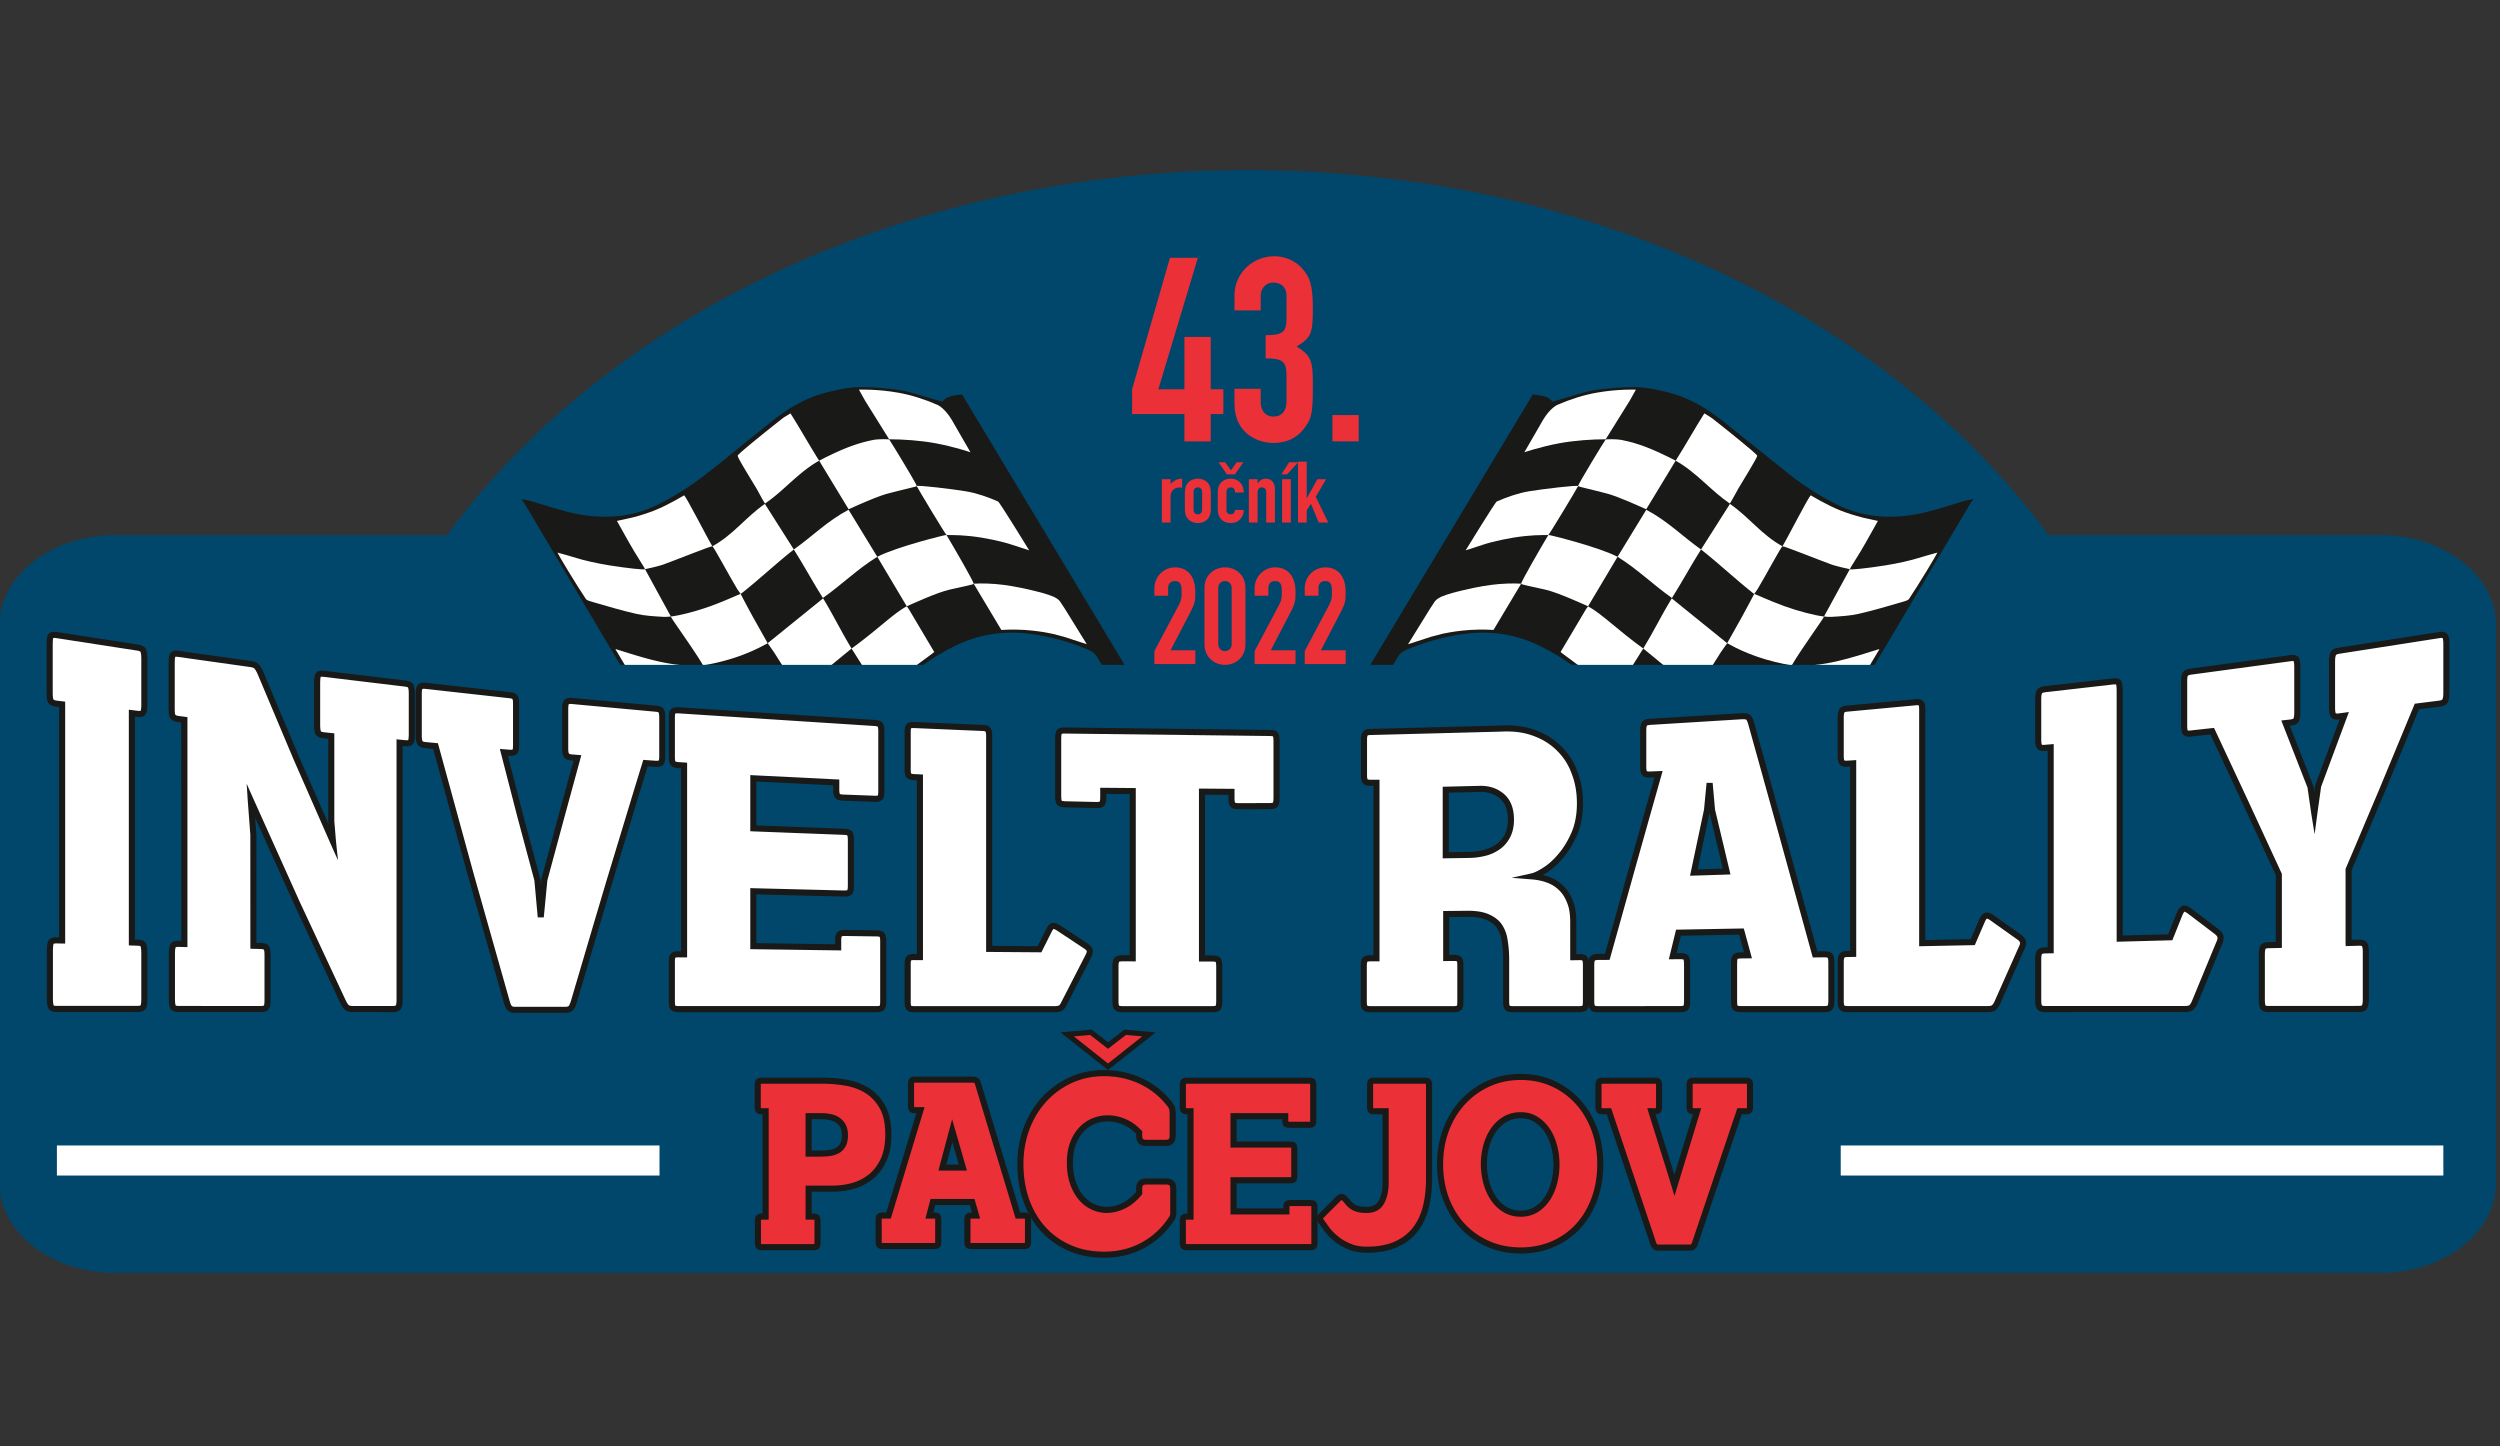 <svg xmlns="http://www.w3.org/2000/svg" xmlns:xlink="http://www.w3.org/1999/xlink" width="280" height="162" viewBox="0 0 210 121.5" xmlns:v="https://vecta.io/nano"><rect x="0" y="0" width="210" height="121.5" fill="#333333" stroke="none"/><style><![CDATA[.B{fill:#191917}.C{fill:#fff}.D{fill:#eb3038}.E{overflow:visible}.F{stroke:none}.G{fill-rule:evenodd}]]></style><defs><symbol id="A" class="E"><path d="M12.719 0h6.125v-6.359h2.938v-5.766h-2.937v-12.172h-6.125v12.172H6.656l9.188-30.594H9.359L.547-12.125v5.766h12.172zm0 0" class="F"/></symbol><symbol id="B" class="E"><path d="M9.297-19.312c3.969 0 4.859.719 4.859 4.016v6.109c0 2.109-1.141 3.422-3 3.422s-3-1.375-3-3.297v-3.172H2.047v3.469c0 6.719 5.156 9.125 9.047 9.125 3.719 0 6.063-1.672 7.563-3.906 1.266-1.859 1.625-3.109 1.625-8.75 0-6.062 0-7.437-3.781-9.781 3.484-2.109 3.781-3.062 3.781-8.937 0-5.469-.719-7.141-2.344-9.062-1.078-1.328-3.359-3-6.656-3-5.047 0-9.234 4.016-9.234 9.063v3.531h6.109v-3.469c0-1.266.844-3 3-3 1.859 0 3 1.25 3 3v5.516c0 3.172-1.203 3.719-4.859 3.719zm0 0" class="F"/></symbol><symbol id="C" class="E"><path d="M2.516 0h6.125v-6.125H2.516zm0 0" class="F"/></symbol><symbol id="D" class="E"><path d="M1.063 0h9.531v-3.203H4.828l4.703-9.047c1-1.922 1.063-2.484 1.063-4.641 0-2.984-1.406-5.609-4.734-5.609-2.656 0-4.797 2.188-4.797 4.859v1.75h3.203v-1.812c0-1.047.625-1.609 1.563-1.609 1.563 0 1.563 1.359 1.563 2.484 0 1.219 0 1.844-.562 2.938L1.063-3.016zm0 0" class="F"/></symbol><symbol id="E" class="E"><path d="M1.063-4.609c0 2.984 2.234 4.797 4.766 4.797 2.547 0 4.766-1.812 4.766-4.797v-13.094c0-2.984-2.219-4.797-4.766-4.797-2.531 0-4.766 1.813-4.766 4.797zm3.203-13.094c0-.922.656-1.609 1.563-1.609s1.563.688 1.563 1.609v13.094c0 .906-.656 1.594-1.562 1.594s-1.562-.687-1.562-1.594zm0 0" class="F"/></symbol></defs><g transform="matrix(.361 0 0 .361 -32.738 -41.722)"><path d="M117.469 411.773c-7.223 0-14.016-2.223-19.133-6.266-5.012-3.957-7.773-9.168-7.773-14.668V261.027c0-5.504 2.762-10.711 7.773-14.672 5.117-4.039 11.91-6.266 19.133-6.266h77.227l.449-.609c18.859-25.523 45.957-46.832 78.367-61.625 32.535-14.852 69.711-22.703 107.504-22.703s74.973 7.852 107.508 22.703c32.406 14.793 59.508 36.102 78.367 61.625l.449.609h77.23c7.223 0 14.016 2.227 19.133 6.266 5.012 3.961 7.773 9.168 7.773 14.672V390.84c0 5.5-2.762 10.707-7.773 14.668-5.117 4.043-11.91 6.266-19.133 6.266zm0 0" fill="#00476b"/><g class="G"><path d="M276.391 276.238l-1.086.492c-3.977 2.012-8.066 3.883-13.152 4.434-.871.094-.859.445-.625.852 1.668 2.902 3.266 5.824 5.066 8.691.926 1.469 1.887 1.645 4.23 1.125 4.512-.996 8.285-2.828 12.129-4.695l-6.562-10.898zm23.328-69.941c2.898.414 5.52 1.445 8.273 2.184l2.027.547c.828-1.355 2.629-1.383 4.508-1.695l68.379 113.758c-1.406.301-2.617.676-3.879.773-.453.035-1.25-.535-1.508-.937-1.703-2.687-3.312-5.402-4.937-8.113l-26.758-44.613c-.328-.539-1.059-1.078-1.809-1.395-4.219-1.797-8.727-3.125-13.695-3.754-6.523-.832-12.266.285-17.492 2.84-5.562 2.723-9.898 6.242-14.25 9.75l-13.793 10.98c-1.848 1.391-4.184 2.535-6.492 3.602-3.59 1.664-7.562 2.629-12.07 2.469-4.328-.156-8.738.047-12.758-1.309-2.43-.82-4.785-1.75-7.125-2.684-.441-.172-.758-.57-.965-.914l-32.547-54.902c-.156-.27-.82-1.187-.82-1.187.641.137 1.551.273 2.164.453 2.895.848 5.715 1.824 8.676 2.555 7.281 1.801 14.398 1.512 20.711-1.617 3.691-1.828 7.141-3.957 10.184-6.254 5.738-4.332 11.035-8.926 16.652-13.332 3.711-2.91 7.852-5.551 13.461-6.812.91-.203 3.621-.949 6.563-1.023 4.023-.105 8.465.512 9.301.633" class="B"/><g class="C"><path d="M301.68 256.648c.875-.379 7.004-3.211 9.953-3.875 2.988-.676 5.57-1.18 5.621-1.348.102-.348-4.492-8.281-6.336-11.383-.047-.078-11.465 2.707-16.098 5.086l-6.687-10.941c-4.996 2.645-8.328 6.117-12.734 9.242l-6.734-10.605c-4.496 3.109-7.273 7.141-12.219 9.863-1.199-1.961-6.074-11.57-6.59-11.859 0 0-3.684 2.258-6.891 3.527-1.43.566-3.398 1.203-5.215 1.66-1.266.324-2.383.488-3.508.766.207.348 2.648 4.805 3.969 7.008 1.391 2.32 2.59 4.113 2.563 4.223-.051.199-3.84-.18-8.25-.879-2.945-.465-6.051-1.191-7.707-1.715-1.25-.395-2.898-.836-4.402-1.27.113.457 4.457 7.621 6.586 10.785.262.383 1.102.57 1.672.738 3.34.965 6.668 1.965 10.105 2.746 1.949.441 4.094.563 6.172.684.902.051 1.84-.078 1.84-.078l-6.016-11.012c.266-.016 3.402-.773 4.113-1.027 3.121-1.125 11.234-4.402 11.559-4.297s4.059 7.125 5.82 10.008c.172.281.383.547.77 1.094 4.219-3.305 8.172-7.074 12.363-10.359 2.324 3.668 4.516 7.738 6.762 11.285 4.516-3.187 7.961-6.676 12.66-9.586l6.859 11.52"/><path d="M295.379 276.84l-6.543-10.363-4.551 3.734-6.652 5.047c-.812.609-1.437.645-1.977-.238l-4.883-7.703-1.457-2.078c-4.469 2.512-9.395 4.219-15.031 5.156l6.387 11.098c-3.227.215-6.25.055-9.07-.629-3.566-.855-6.992-1.973-10.453-3.008-.398-.121-.801-.395-.961-.66l-5.984-10.035c-.066-.109-.215-.254-.289-.559 6.363 1.953 13.047 4.34 20.371 3.793-2.133-3.707-7.742-11.344-7.496-11.371 2.184-.25 5.988-1.242 9.254-2.422 3.723-1.344 6.801-2.871 6.992-2.812a225.48 225.48 0 0 0 2.84 5.324l3.441 6.125 12.895-10.434c2.211 3.609 4.367 7.984 6.625 11.672 6.043-4.363 9.66-8.117 12.848-9.824.336.422.523.75.711 1.063l5.676 9.559c-.019.098-2.398 1.789-5.078 3.797l-5.922 4.555c-.445.34-.922.664-1.691 1.215m-20.76-65.076c2.293 3.613 4.414 7.441 6.672 11.004.449-.207 1.195-.629 1.605-.824 3.516-1.715 6.824-3.191 11.039-4.012 1.148-.223 3.512-.172 3.641-.102s6.582 10.652 6.43 10.863c-.082.113-3.281.809-6.715 1.719-2.848.75-8.371 3.332-9.145 3.656l-6.855-11.301c-4.91 2.758-8.09 6.91-12.598 9.973-.719-1.105-1.465-2.625-2.047-3.605-1.25-2.105-4.395-7.117-4.312-7.535.086-.453 7.355-6.25 10.41-8.652.461-.363 1.043-.664 1.875-1.184"/><path d="M330.164 243.633l-3.969-1.293c-2.332-.789-6.367-1.664-9.84-2.031-3.297-.352-5.258-.164-5.437-.266-.266-.152-6.863-11.129-6.91-11.348-.07-.336 8.375.691 11.41 1.195 2.547.426 5.137 1.336 7.504 2.371.379.168 7.242 11.371 7.242 11.371"/></g></g><path d="M317.254 251.402s2.094-.184 5.125.07c2.363.195 5.277.695 8.23 1.406 1.809.434 3.645.867 5.336 1.59.285.121.57.375.848.504l.496.473 1.207 1.836 5.074 8.199-5.363-1.746-2.676-.695c-.891-.195-2.27-.457-4.34-.703-2.703-.324-5.562-.309-7.504-.18zm-26.703-45.164s4.141-.176 9.148.711c2.969.523 6.246 1.563 9.152 2.848 0 0 1.609.684 3.258 3.402l4.395 7.617s-3.637-1.266-8.141-2.102c-3.547-.656-7.664-.926-10.785-.926l-5.605-8.992zm0 0" class="C"/><g class="G"><path d="M478.938 287.137c3.844 1.867 7.617 3.699 12.129 4.695 2.344.52 3.301.344 4.227-1.125 1.805-2.867 3.402-5.789 5.07-8.691.23-.406.246-.758-.625-.852-5.086-.551-9.176-2.422-13.156-4.434-.305-.156-.633-.289-1.082-.492l-6.562 10.898zm-16.77-80.844c.836-.117 5.281-.734 9.301-.629 2.941.078 5.656.82 6.566 1.023 5.609 1.262 9.746 3.902 13.461 6.813l16.652 13.332c3.043 2.293 6.492 4.426 10.18 6.254 6.313 3.125 13.43 3.418 20.715 1.617 2.957-.73 5.781-1.707 8.676-2.555.613-.18 1.523-.316 2.164-.453 0 0-.664.922-.82 1.184l-32.551 54.906c-.203.34-.52.742-.965.914-2.34.934-4.691 1.863-7.121 2.684-4.02 1.355-8.43 1.152-12.758 1.309-4.508.16-8.48-.805-12.07-2.469-2.309-1.066-4.645-2.211-6.492-3.602-4.742-3.578-9.234-7.297-13.797-10.98-4.348-3.508-8.687-7.027-14.25-9.75-5.223-2.555-10.965-3.672-17.488-2.84-4.973.629-9.48 1.957-13.695 3.754-.754.316-1.48.855-1.809 1.398l-26.762 44.609-4.934 8.109c-.258.406-1.055.977-1.508.941-1.262-.098-2.477-.473-3.879-.777l68.379-113.754c1.879.313 3.68.34 4.508 1.699l2.027-.551c2.754-.738 5.371-1.77 8.27-2.187" class="B"/><g class="C"><path d="M460.207 256.648c-.871-.379-7.004-3.211-9.949-3.875-2.988-.676-5.574-1.18-5.621-1.348-.105-.348 4.488-8.281 6.336-11.383.047-.078 11.465 2.707 16.098 5.086l6.688-10.941c4.992 2.645 8.328 6.117 12.734 9.242l6.73-10.605c4.5 3.109 7.277 7.141 12.219 9.863 1.203-1.961 6.078-11.57 6.594-11.859 0 0 3.68 2.258 6.891 3.527 1.43.566 3.398 1.203 5.211 1.66 1.27.324 2.383.488 3.512.766-.211.348-2.648 4.805-3.969 7.008-1.395 2.32-2.59 4.113-2.562 4.223.051.199 3.84-.18 8.25-.879 2.941-.465 6.051-1.191 7.707-1.715 1.25-.395 2.898-.836 4.402-1.27-.113.457-4.461 7.621-6.59 10.785-.258.383-1.098.57-1.672.738-3.336.965-6.664 1.965-10.102 2.746-1.949.441-4.094.563-6.172.684-.902.051-1.84-.078-1.84-.078l6.016-11.012c-.266-.016-3.402-.773-4.113-1.027-3.121-1.125-11.234-4.402-11.562-4.297s-4.059 7.125-5.816 10.008c-.172.281-.387.547-.77 1.094-4.219-3.305-8.172-7.074-12.363-10.359-2.328 3.668-4.516 7.738-6.766 11.285-4.516-3.187-7.961-6.676-12.656-9.586l-6.863 11.52"/><path d="M466.508 276.84l6.547-10.363 4.551 3.734 6.648 5.047c.816.609 1.441.645 1.98-.238l4.883-7.703 1.457-2.078c4.469 2.512 9.395 4.219 15.031 5.156l-6.387 11.098c3.223.215 6.25.055 9.07-.629 3.566-.855 6.988-1.973 10.453-3.008.395-.121.801-.395.961-.66l5.984-10.035c.063-.109.211-.254.289-.559-6.363 1.953-13.051 4.34-20.371 3.793 2.133-3.707 7.742-11.344 7.496-11.371-2.184-.25-5.988-1.242-9.258-2.422-3.719-1.344-6.801-2.871-6.988-2.812 0 0-1.348 2.617-2.844 5.324l-3.437 6.125-12.895-10.434c-2.211 3.609-4.367 7.984-6.625 11.672-6.047-4.363-9.664-8.117-12.848-9.824-.336.422-.527.75-.711 1.063l-5.676 9.559c.019.098 2.395 1.789 5.078 3.797l5.918 4.555c.449.34.922.664 1.691 1.215m20.761-65.076c-2.289 3.613-4.414 7.441-6.672 11.004-.449-.207-1.195-.629-1.602-.824-3.52-1.715-6.824-3.191-11.043-4.012-1.145-.223-3.508-.172-3.641-.102s-6.578 10.652-6.426 10.863c.082.113 3.281.809 6.711 1.719 2.852.75 8.371 3.332 9.148 3.656l6.852-11.301c4.91 2.758 8.094 6.91 12.602 9.973.715-1.105 1.465-2.625 2.047-3.605 1.246-2.105 4.391-7.117 4.313-7.535-.09-.453-7.355-6.25-10.414-8.652-.461-.363-1.039-.664-1.875-1.184"/><path d="M431.727 243.633l3.969-1.293c2.332-.789 6.367-1.664 9.836-2.031 3.301-.352 5.262-.164 5.441-.266.262-.152 6.863-11.129 6.91-11.348.07-.336-8.379.691-11.414 1.195-2.547.426-5.133 1.336-7.5 2.371-.379.168-7.242 11.371-7.242 11.371"/></g></g><path d="M444.637 251.402s-2.098-.184-5.125.07c-2.367.195-5.277.695-8.23 1.406-1.809.434-3.645.867-5.34 1.59-.281.121-.57.375-.844.504l-.5.473-1.203 1.836-5.074 8.199 5.363-1.746 2.672-.695c.895-.195 2.27-.457 4.34-.703 2.703-.324 5.563-.309 7.508-.18zm26.699-45.164s-4.137-.176-9.148.711c-2.969.523-6.242 1.563-9.148 2.848 0 0-1.613.684-3.258 3.402l-4.398 7.617s3.637-1.266 8.141-2.102c3.551-.656 7.668-.926 10.785-.926l5.605-8.992zm-367.41 182.871h140.223v-7H103.926zm415.074 0h140.223v-7H519zm0 0" class="C"/><path d="M286.832 381.961c-.309.563-.719.996-1.242 1.293a5.09 5.09 0 0 1-1.789.598c-.672.098-1.375.148-2.113.148h-2.844v-8.707h2.801c.766 0 1.492.066 2.18.199s1.285.375 1.789.723.91.805 1.219 1.367.457 1.293.457 2.188-.152 1.629-.457 2.191zm9.156-8.867c-.934-1.637-2.137-2.902-3.602-3.805-1.473-.898-3.109-1.5-4.914-1.801s-3.578-.449-5.324-.449h-14.184c-.398 0-.656.066-.781.199s-.184.418-.184.852v5.004c0 .434.063.715.184.848s.383.203.781.203h.871v24.516h-.824c-.398 0-.66.07-.781.199s-.184.418-.184.852v5.004c0 .434.063.715.184.848s.383.203.781.203h11.934c.398 0 .656-.066.781-.203s.184-.414.184-.848v-5.004c0-.434-.062-.719-.184-.852s-.383-.199-.781-.199h-1.102v-6.504h5.555c1.652 0 3.25-.219 4.797-.652s2.93-1.152 4.152-2.148 2.203-2.305 2.938-3.906 1.102-3.57 1.102-5.902c0-2.668-.465-4.82-1.398-6.453" class="D"/><path d="M279.551 383.293h2.141a13.76 13.76 0 0 0 2.008-.145c.582-.086 1.098-.258 1.539-.508a2.47 2.47 0 0 0 .969-1.02c.25-.457.375-1.078.375-1.852s-.125-1.391-.375-1.852-.586-.84-.992-1.121c-.422-.289-.934-.492-1.523-.609-.645-.121-1.332-.184-2.047-.184h-2.094zm2.141 1.414h-3.559v-10.121h3.512c.805 0 1.586.07 2.313.211.785.152 1.477.434 2.059.836a4.54 4.54 0 0 1 1.438 1.609c.363.672.547 1.523.547 2.527 0 1.012-.184 1.863-.547 2.527-.367.684-.879 1.211-1.512 1.57-.594.344-1.277.57-2.035.684-.703.105-1.449.156-2.215.156zm-13.918 20.336c.055.008.133.016.238.016h11.934c.109 0 .188-.008.238-.016a2.66 2.66 0 0 0 .016-.328v-5.004c0-.156-.008-.262-.019-.328a1.54 1.54 0 0 0-.234-.016h-1.812v-7.922h6.266a17.04 17.04 0 0 0 4.605-.621 10.77 10.77 0 0 0 3.898-2.02c1.133-.926 2.055-2.156 2.738-3.648.688-1.5 1.039-3.387 1.039-5.609 0-2.531-.441-4.586-1.305-6.102-.871-1.52-2-2.719-3.359-3.555-1.387-.844-2.957-1.418-4.656-1.703a31.96 31.96 0 0 0-5.211-.441h-14.184a1.72 1.72 0 0 0-.242.016l-.012.328v5.004c0 .156.008.258.019.328.051.008.129.012.234.012h1.582v25.934h-1.535a1.72 1.72 0 0 0-.242.016l-.016.328v5.004c0 .156.012.262.019.328zm12.172 1.43h-11.934c-.391 0-.953-.043-1.305-.43-.254-.281-.371-.691-.371-1.328v-5.004c0-.629.117-1.051.371-1.328.359-.387.914-.434 1.305-.434h.117v-23.098h-.164c-.391 0-.949-.047-1.305-.43-.254-.277-.367-.687-.367-1.328v-5.004c0-.645.113-1.055.371-1.332.355-.383.914-.426 1.301-.426h14.184c1.77 0 3.602.152 5.441.457 1.883.313 3.621.953 5.164 1.895 1.57.965 2.863 2.328 3.852 4.059s1.492 4.023 1.492 6.805c0 2.43-.395 4.516-1.168 6.199-.773 1.691-1.828 3.09-3.133 4.156a12.1 12.1 0 0 1-4.41 2.285c-1.602.449-3.277.676-4.988.676h-4.848v5.086h.395c.605 0 1.035.141 1.301.43.258.277.371.688.371 1.332v5.004c0 .641-.113 1.055-.371 1.332-.352.383-.91.426-1.301.426" class="B"/><path d="M309.965 387.254l2.297-8.602 2.477 8.602zm19.738 11.359c-.121-.133-.383-.203-.781-.203h-1.375l-9.273-30.621c-.121-.398-.27-.668-.437-.801s-.449-.199-.848-.199h-13.359c-.395 0-.656.066-.777.199s-.184.418-.184.852v5.004c0 .434.059.719.184.852s.383.199.777.199h1.242l-7.437 24.516h-1.332c-.398 0-.656.07-.777.203s-.184.418-.184.848v5.004c0 .434.059.719.184.852s.379.199.777.199h11.938c.395 0 .656-.066.777-.199s.184-.418.184-.852v-5.004c0-.43-.059-.715-.184-.848s-.383-.203-.777-.203h-1.102l.824-3.152h9.137l.918 3.152h-1.059c-.398 0-.656.07-.777.203s-.187.418-.187.848v5.004c0 .434.063.719.188.852s.379.199.777.199h12.164c.398 0 .66-.066.781-.199s.184-.418.184-.852v-5.004c0-.43-.062-.715-.184-.848" class="D"/><path d="M310.887 386.543h2.91l-1.512-5.242zm4.793 1.418h-6.637l3.191-11.957zm.844 16.836l.234.012h12.164c.113 0 .188-.008.242-.016l.016-.328v-5.004c0-.156-.012-.262-.019-.328a1.73 1.73 0 0 0-.238-.012h-1.902l-9.426-31.125c-.102-.332-.187-.441-.199-.453h-.004c-.008 0-.117-.043-.402-.043h-13.359l-.238.012-.016.328v5.004c0 .156.008.262.019.328a1.7 1.7 0 0 0 .234.012h2.195l-7.863 25.938h-1.859l-.238.012-.016.328v5.004a2.77 2.77 0 0 0 .019.332l.234.012h11.938c.109 0 .184-.008.238-.016l.016-.328v-5.004c0-.156-.008-.258-.019-.328a1.7 1.7 0 0 0-.234-.012h-2.02l1.195-4.57h10.215l1.328 4.57h-2l-.238.012-.016.328v5.004c0 .156.008.262.019.332zm12.398 1.43h-12.164c-.391 0-.953-.047-1.305-.437-.254-.27-.367-.684-.367-1.324v-5.004c0-.641.113-1.051.375-1.332.348-.383.906-.426 1.297-.426h.113l-.504-1.734h-8.059l-.453 1.734h.184c.609 0 1.035.141 1.301.43.254.277.367.688.367 1.328v5.004c0 .645-.113 1.055-.371 1.332-.344.383-.906.43-1.297.43h-11.937c-.391 0-.953-.047-1.305-.437-.25-.27-.367-.68-.367-1.324v-5.004c0-.641.117-1.051.375-1.332.348-.383.906-.426 1.297-.426h.809l7.004-23.102h-.285c-.387 0-.949-.043-1.301-.43-.254-.273-.371-.684-.371-1.328v-5.004c0-.645.117-1.055.375-1.332.352-.383.91-.426 1.297-.426h13.359c.566 0 .988.113 1.289.352.289.23.508.605.672 1.148l9.121 30.121h.852c.391 0 .949.043 1.301.43.258.277.375.688.375 1.328v5.004c0 .641-.117 1.055-.375 1.332-.348.383-.906.43-1.301.43" class="B"/><path d="M347.605 407.523c-2.961 0-5.676-.531-8.066-1.586s-4.461-2.539-6.164-4.43c-1.691-1.879-3.008-4.133-3.906-6.691-.891-2.547-1.348-5.375-1.348-8.414 0-2.941.488-5.727 1.449-8.281.961-2.562 2.328-4.82 4.063-6.711 1.742-1.895 3.816-3.406 6.172-4.492 2.363-1.086 4.988-1.637 7.801-1.637 3.094 0 5.996.637 8.637 1.891 2.645 1.266 4.887 3.078 6.66 5.391.098.098.23.313.395.641.176.359.258.863.258 1.59v4.953c0 .641-.117 1.051-.371 1.332-.352.383-.914.426-1.301.426h-4.453c-.395 0-.957-.043-1.305-.43-.25-.273-.371-.695-.371-1.328v-.668c-1.039-1.09-2.18-1.906-3.391-2.434-1.289-.559-2.602-.844-3.906-.844a8.67 8.67 0 0 0-3.32.648c-1.039.426-1.977 1.078-2.793 1.934-.824.867-1.484 1.949-1.969 3.219-.488 1.277-.738 2.793-.738 4.5 0 1.777.242 3.375.719 4.746.477 1.359 1.121 2.52 1.918 3.449.785.918 1.703 1.621 2.727 2.094s2.109.711 3.227.711c1.293 0 2.621-.328 3.945-.977 1.266-.625 2.469-1.605 3.582-2.926v-.945c0-.625.117-1.047.371-1.324.355-.391.914-.434 1.305-.434h4.59c.387 0 .945.043 1.301.426.258.285.371.707.371 1.332v5.605c0 .277-.043.543-.133.789-.086.234-.176.406-.281.535-1.703 2.602-3.93 4.664-6.609 6.129-2.695 1.469-5.746 2.211-9.062 2.211" class="D"/><path d="M347.605 364.57c-2.914 0-5.641.574-8.098 1.703a20.06 20.06 0 0 0-6.395 4.66c-1.797 1.957-3.215 4.293-4.207 6.938-.988 2.637-1.492 5.508-1.492 8.531 0 3.117.465 6.027 1.387 8.648.93 2.648 2.293 4.98 4.051 6.934 1.766 1.961 3.922 3.508 6.402 4.602s5.293 1.648 8.352 1.648c3.438 0 6.602-.777 9.398-2.301 2.777-1.516 5.082-3.645 6.848-6.336.145-.184.262-.41.367-.695.121-.336.184-.684.184-1.043v-5.602c0-.516-.059-1.254-.551-1.801-.617-.668-1.531-.668-1.832-.668h-4.59c-.305 0-1.223 0-1.824.656-.504.551-.559 1.297-.559 1.813v.68c-1 1.145-2.074 2-3.187 2.551-1.242.609-2.434.906-3.633.906a6.9 6.9 0 0 1-2.926-.648c-.934-.43-1.77-1.07-2.488-1.91-.738-.863-1.34-1.949-1.785-3.223-.453-1.293-.68-2.812-.68-4.512 0-1.621.23-3.047.688-4.246.453-1.184 1.063-2.187 1.82-2.98.746-.785 1.605-1.383 2.551-1.77.957-.395 1.984-.594 3.051-.594 1.207 0 2.426.262 3.625.781 1.047.457 2.043 1.152 2.965 2.074v.379c0 .516.059 1.266.559 1.809.594.66 1.52.66 1.824.66h4.453c.301 0 1.219 0 1.824-.656.496-.543.555-1.293.555-1.812v-4.953c0-.84-.102-1.441-.328-1.898-.176-.359-.332-.609-.5-.801-1.836-2.383-4.152-4.254-6.887-5.562-2.734-1.301-5.742-1.961-8.941-1.961zm0 1.418c3 0 5.773.605 8.332 1.824a17.4 17.4 0 0 1 6.402 5.18c.094.102.199.273.324.523s.18.676.18 1.277v4.953c0 .434-.059.719-.18.852s-.387.199-.781.199h-4.453c-.398 0-.66-.066-.781-.199s-.184-.418-.184-.852v-.949c-1.168-1.27-2.437-2.203-3.82-2.805s-2.777-.898-4.187-.898c-1.258 0-2.457.234-3.59.699s-2.148 1.168-3.035 2.102-1.598 2.086-2.121 3.453-.781 2.953-.781 4.754c0 1.867.254 3.527.758 4.977s1.191 2.676 2.051 3.68 1.848 1.758 2.969 2.273 2.293.777 3.52.777c1.414 0 2.828-.348 4.258-1.051s2.754-1.801 3.98-3.301v-1.199c0-.437.063-.719.184-.855s.383-.199.781-.199h4.59c.398 0 .656.066.781.199s.184.418.184.855v5.602c0 .199-.031.383-.094.551s-.121.281-.184.348c-1.652 2.535-3.781 4.512-6.379 5.93s-5.512 2.129-8.723 2.129c-2.879 0-5.469-.512-7.781-1.527s-4.285-2.437-5.922-4.254-2.891-3.969-3.762-6.453-1.309-5.211-1.309-8.18c0-2.871.465-5.547 1.398-8.031s2.242-4.645 3.926-6.48 3.664-3.277 5.945-4.328 4.777-1.574 7.504-1.574" class="B"/><path d="M366.883 405.766c-.395 0-.656-.066-.777-.203s-.187-.414-.187-.848v-5.004c0-.434.063-.715.188-.852s.383-.199.777-.199h.828v-24.52h-.828c-.395 0-.656-.062-.777-.199s-.187-.414-.187-.848v-5.004c0-.434.063-.719.188-.848.121-.137.383-.207.777-.207h28.414c.398 0 .66.07.781.207.121.129.184.414.184.848v8.156c0 .434-.062.715-.184.848s-.383.203-.781.203h-4.59c-.398 0-.66-.07-.781-.203s-.184-.414-.184-.848v-.953h-12.023v6.605h13.172c.398 0 .656.066.781.199s.184.414.184.844v6.219c0 .43-.062.711-.184.844s-.383.199-.781.199h-13.172v7.254h12.301v-.898c0-.434.059-.719.184-.852s.379-.199.781-.199h4.586c.402 0 .66.066.785.199s.18.418.18.852v8.156c0 .434-.059.715-.18.848s-.383.203-.785.203zm0 0" class="D"/><path d="M366.648 405.043a1.58 1.58 0 0 0 .234.016h28.691c.109 0 .184-.008.238-.016l.016-.328v-8.156c0-.156-.008-.262-.019-.328a1.58 1.58 0 0 0-.234-.016h-4.594a1.7 1.7 0 0 0-.238.016l-.016.328v1.609h-13.719v-8.672h13.883c.109 0 .188-.008.238-.016.008-.059.016-.164.016-.32v-6.219l-.016-.32c-.055-.008-.133-.016-.238-.016h-13.883v-8.02h13.445v1.656a2.08 2.08 0 0 0 .019.332 1.54 1.54 0 0 0 .234.016h4.59a1.72 1.72 0 0 0 .242-.016l.012-.332v-8.152l-.016-.332c-.055-.008-.133-.012-.238-.012h-28.414l-.238.012a2.74 2.74 0 0 0-.016.332v5.004a2.13 2.13 0 0 0 .019.328 1.7 1.7 0 0 0 .234.012h1.535v25.934h-1.535a1.7 1.7 0 0 0-.238.016 2.66 2.66 0 0 0-.016.328v5.004c0 .156.008.262.019.328zm28.926 1.43h-28.691c-.391 0-.953-.043-1.305-.434-.254-.273-.367-.684-.367-1.324v-5.004c0-.641.113-1.051.371-1.328.355-.387.914-.434 1.301-.434H367v-23.098h-.117c-.391 0-.953-.047-1.305-.434-.254-.273-.367-.684-.367-1.324v-5.004c0-.645.117-1.055.375-1.332.348-.387.906-.43 1.297-.43h28.414c.391 0 .953.043 1.305.438.254.27.367.68.367 1.324v8.152c0 .645-.113 1.055-.371 1.332-.262.289-.691.43-1.301.43h-4.59c-.391 0-.949-.043-1.301-.43-.258-.277-.371-.687-.371-1.332v-.238h-10.609v5.188h12.465c.391 0 .949.043 1.301.426.254.277.371.695.371 1.324v6.219c0 .637-.113 1.047-.371 1.324-.352.383-.91.43-1.301.43h-12.465v5.836h10.883v-.191c0-.641.117-1.055.375-1.332.344-.383.906-.426 1.297-.426h4.594c.387 0 .949.043 1.305.43.254.277.367.688.367 1.328v8.156c0 .641-.113 1.051-.371 1.328-.352.387-.914.43-1.301.43" class="B"/><path d="M409.48 368.09c0-.434.063-.719.188-.852s.379-.199.777-.199h11.797c.398 0 .656.066.781.199s.184.418.184.852v21.762c0 2.57-.277 4.871-.828 6.906s-1.414 3.766-2.59 5.18-2.68 2.512-4.5 3.277-4 1.148-6.543 1.148c-1.559 0-2.93-.246-4.109-.75s-2.195-1.102-3.051-1.801-1.57-1.426-2.133-2.176l-1.309-1.824c-.215-.336-.32-.586-.32-.75 0-.203.121-.418.367-.652l3.762-3.754c.336-.367.641-.547.918-.547.184 0 .398.098.645.297l.871 1c.277.336.586.625.941.875s.797.453 1.332.602 1.215.227 2.043.227c1.59 0 2.723-.602 3.395-1.801s1.008-2.734 1.008-4.605v-16.559h-2.66c-.398 0-.656-.066-.777-.199s-.187-.418-.187-.852zm0 0" class="D"/><path d="M398.535 399.086c.023.019.07.137.203.34l1.277 1.785c.531.703 1.211 1.395 2.02 2.051.801.66 1.77 1.23 2.879 1.699 1.082.461 2.371.695 3.832.695 2.434 0 4.543-.367 6.266-1.094 1.707-.719 3.129-1.754 4.23-3.078 1.105-1.332 1.934-2.984 2.453-4.91.531-1.961.801-4.223.801-6.723V368.09c0-.156-.008-.262-.019-.328a1.54 1.54 0 0 0-.234-.016h-11.797a1.72 1.72 0 0 0-.242.016l-.012.328v5.004l.016.328c.055.008.133.012.238.012h3.371v17.27c0 1.98-.371 3.648-1.098 4.949-.809 1.438-2.16 2.164-4.02 2.164-.883 0-1.637-.082-2.23-.25-.609-.172-1.133-.406-1.551-.707-.402-.281-.766-.621-1.078-1l-.812-.934a.61.61 0 0 0-.18-.109c0 .008-.129.055-.371.32l-3.785 3.773a1.2 1.2 0 0 0-.156.176zm10.211 7.988c-1.652 0-3.129-.273-4.387-.809-1.23-.523-2.316-1.164-3.223-1.906-.895-.73-1.652-1.504-2.25-2.297l-1.336-1.867c-.301-.465-.437-.812-.437-1.137 0-.398.199-.789.59-1.16l3.75-3.742c.785-.867 1.605-1.035 2.508-.301l.078.074.895 1.027a4.05 4.05 0 0 0 .805.746c.285.203.656.371 1.109.496.473.133 1.098.199 1.852.199 1.328 0 2.238-.469 2.781-1.437.609-1.09.918-2.52.918-4.258v-15.852h-1.953c-.391 0-.953-.047-1.305-.434-.254-.273-.367-.684-.367-1.324v-5.004c0-.648.117-1.059.375-1.336.344-.379.906-.422 1.297-.422h11.797c.391 0 .949.043 1.305.43.254.273.367.684.367 1.328v21.762c0 2.625-.285 5.012-.852 7.094-.574 2.121-1.492 3.953-2.73 5.445-1.25 1.5-2.855 2.672-4.77 3.477-1.898.801-4.191 1.207-6.816 1.207" class="B"/><path d="M452.332 390.746c-.352 1.363-.879 2.586-1.582 3.668s-1.578 1.949-2.617 2.602c-1.043.645-2.238.969-3.582.969-1.41 0-2.648-.332-3.719-1a8.7 8.7 0 0 1-2.684-2.617c-.719-1.082-1.262-2.312-1.629-3.695a16.37 16.37 0 0 1-.551-4.219 16.06 16.06 0 0 1 .551-4.195c.367-1.363.91-2.578 1.629-3.645a8.59 8.59 0 0 1 2.684-2.57c1.07-.648 2.309-.973 3.719-.973 1.344 0 2.539.332 3.582.996s1.91 1.535 2.617 2.598 1.23 2.289 1.582 3.668a17.05 17.05 0 0 1 .523 4.219 16.73 16.73 0 0 1-.523 4.195zm9.316-12.449c-.934-2.484-2.227-4.629-3.879-6.43s-3.602-3.203-5.852-4.203-4.703-1.504-7.367-1.504c-2.723 0-5.227.523-7.504 1.555s-4.262 2.457-5.945 4.277-2.992 3.961-3.926 6.43-1.402 5.137-1.402 8.004c0 2.969.469 5.688 1.402 8.156s2.242 4.586 3.926 6.355a17.89 17.89 0 0 0 5.945 4.125c2.277.984 4.781 1.477 7.504 1.477 2.664 0 5.129-.48 7.391-1.449s4.215-2.324 5.852-4.078 2.922-3.867 3.855-6.355 1.402-5.227 1.402-8.23c0-2.934-.469-5.645-1.402-8.129" class="D"/><path d="M444.551 375.777c-1.27 0-2.398.293-3.352.875-.977.59-1.805 1.383-2.465 2.359-.672.992-1.187 2.148-1.531 3.43-.352 1.301-.527 2.652-.527 4.012s.176 2.719.527 4.035c.344 1.301.863 2.473 1.535 3.484.66.992 1.488 1.805 2.469 2.41.949.594 2.074.891 3.344.891 1.203 0 2.281-.289 3.207-.863.945-.59 1.754-1.391 2.398-2.383.656-1.012 1.16-2.176 1.488-3.457.336-1.293.504-2.645.504-4.02a16.31 16.31 0 0 0-.504-4.043c-.328-1.297-.828-2.457-1.488-3.453-.645-.977-1.457-1.781-2.406-2.391-.934-.594-1.98-.887-3.199-.887zm0 22.914c-1.535 0-2.914-.371-4.094-1.105a9.35 9.35 0 0 1-2.898-2.828c-.758-1.141-1.34-2.453-1.727-3.906-.379-1.434-.574-2.914-.574-4.398a17.01 17.01 0 0 1 .574-4.379c.391-1.434.969-2.73 1.73-3.855.773-1.148 1.75-2.082 2.906-2.781 1.176-.715 2.551-1.074 4.082-1.074 1.477 0 2.813.371 3.961 1.109 1.121.715 2.07 1.66 2.828 2.805.742 1.125 1.309 2.43 1.676 3.883.363 1.422.551 2.898.551 4.391s-.187 2.965-.551 4.375c-.367 1.43-.93 2.734-1.672 3.875-.762 1.164-1.715 2.113-2.84 2.813-1.148.719-2.48 1.078-3.953 1.078zm0-31.82c-2.605 0-5.031.5-7.211 1.488a17.77 17.77 0 0 0-5.719 4.113c-1.613 1.742-2.887 3.828-3.781 6.199-.898 2.379-1.355 4.988-1.355 7.754 0 2.871.457 5.531 1.355 7.906.895 2.367 2.164 4.426 3.773 6.117s3.535 3.023 5.711 3.965 4.613 1.418 7.227 1.418c2.559 0 4.949-.469 7.113-1.395a16.5 16.5 0 0 0 5.613-3.91c1.563-1.676 2.813-3.734 3.711-6.117.898-2.398 1.355-5.082 1.355-7.984 0-2.832-.457-5.484-1.355-7.879s-2.156-4.477-3.742-6.203c-1.578-1.719-3.465-3.074-5.617-4.031-2.145-.957-4.527-1.441-7.078-1.441zm0 40.379c-2.809 0-5.43-.516-7.785-1.535s-4.434-2.457-6.18-4.289c-1.738-1.828-3.109-4.047-4.074-6.594-.957-2.535-1.445-5.363-1.445-8.406 0-2.937.488-5.719 1.445-8.254.961-2.543 2.332-4.785 4.07-6.66s3.813-3.371 6.172-4.441 4.988-1.617 7.797-1.617c2.75 0 5.328.527 7.656 1.563a18.37 18.37 0 0 1 6.086 4.371c1.703 1.859 3.059 4.102 4.02 6.66s1.445 5.375 1.445 8.379c0 3.074-.484 5.926-1.445 8.48-.961 2.563-2.309 4.777-4 6.59-1.703 1.82-3.754 3.246-6.094 4.246s-4.918 1.508-7.668 1.508" class="B"/><path d="M483.844 368.09c0-.434.063-.719.184-.852s.379-.199.777-.199h12.121c.398 0 .656.066.777.199s.188.418.188.852v5.004c0 .434-.062.715-.187.852s-.379.199-.777.199h-1.469l-10.375 30.719c-.152.398-.305.668-.461.801s-.426.199-.824.199h-7.16c-.398 0-.676-.066-.824-.199-.156-.133-.309-.402-.461-.801l-10.281-30.719h-1.469c-.398 0-.66-.066-.781-.199s-.184-.418-.184-.852v-5.004c0-.434.059-.719.184-.852s.383-.199.781-.199h12.164c.395 0 .656.066.777.199s.184.418.184.852v5.004c0 .434-.059.715-.184.852s-.383.199-.777.199h-.828l4.867 15.559.504 1.68.504-1.73 4.773-15.508h-.781c-.398 0-.656-.066-.777-.199s-.184-.418-.184-.852zm0 0" class="D"/><path d="M476.273 405.125c.016 0 .125.031.363.031h7.16c.258 0 .363-.035.387-.047 0-.008.094-.125.238-.5l10.527-31.176h1.977l.238-.012a2.71 2.71 0 0 0 .016-.328v-5.004c0-.156-.008-.262-.019-.328a1.54 1.54 0 0 0-.234-.016h-12.121c-.109 0-.184.008-.238.016l-.016.328v5.004c0 .156.008.262.019.328l.234.012h1.742l-6.23 20.441-1.191-3.965-5.152-16.477h1.793l.238-.012.016-.328v-5.004c0-.156-.012-.262-.019-.328a1.58 1.58 0 0 0-.234-.016h-12.164a1.72 1.72 0 0 0-.242.016l-.016.328v5.004c0 .156.008.262.019.328l.238.012h1.977l10.445 31.203c.133.348.227.465.246.488zm7.523 1.449h-7.16c-.578 0-1-.121-1.289-.371-.246-.215-.457-.559-.66-1.086l-10.129-30.266h-.957c-.391 0-.953-.047-1.305-.43-.254-.277-.371-.687-.371-1.328v-5.004c0-.645.117-1.055.375-1.332.348-.383.91-.426 1.301-.426h12.164c.391 0 .949.043 1.301.43.254.27.371.684.371 1.328v5.004c0 .641-.113 1.051-.371 1.328-.312.344-.789.414-1.164.426l4.398 14.066 4.328-14.066c-.371-.016-.828-.098-1.125-.43-.254-.27-.371-.684-.371-1.324v-5.004c0-.645.117-1.059.379-1.336.344-.379.902-.422 1.293-.422h12.121c.391 0 .953.043 1.305.434.25.266.367.68.367 1.324v5.004c0 .641-.113 1.055-.375 1.332-.34.379-.902.426-1.297.426h-.961l-10.211 30.238c-.211.555-.422.898-.668 1.113-.293.25-.715.371-1.289.371" class="B"/><path d="M339 356.258l5.531-.488 3.98 3.086 3.992-3.086 5.551.488-9.551 7.531zm0 0" class="D"/><path d="M340.551 356.723l7.953 6.305 7.988-6.305-3.809-.332-4.176 3.227-4.156-3.227zm7.949 7.832l-11.055-8.762 7.27-.641 3.797 2.945 3.813-2.945 7.289.641zm0 0" class="B"/><path d="M549.883 353.063H212.008v-82.785h337.875zm0 0" fill="#00476b"/><path d="M102.297 336.695c0-.969.113-1.605.281-1.906.223-.297.613-.426 1.281-.41l1.285.035v-54.945l-1.398-.176c-.609-.078-1.059-.289-1.223-.605-.227-.332-.281-.98-.281-1.957v-11.277c0-.969.055-1.598.281-1.871.164-.27.613-.348 1.223-.254l18.965 2.93c.668.098 1.059.309 1.281.629.168.316.281.945.281 1.883v10.836c0 .938-.113 1.539-.281 1.805-.223.262-.613.348-1.281.27l-1.34-.168v53.367l1.34.043c.668.016 1.059.168 1.281.465.168.297.281.91.281 1.844v10.836c0 .945-.113 1.559-.281 1.84-.223.285-.613.438-1.281.438h-18.852c-.668 0-1.059-.16-1.281-.457-.168-.297-.281-.937-.281-1.914zm0 0" class="C"/><path d="M103.148 335.211c.012 0-.145.367-.145 1.484v11.277c0 1.219.184 1.555.191 1.57.059.066.445.09.668.09h18.848c.367 0 .625-.055.715-.152-.008-.004.141-.355.141-1.414V337.23c0-1.129-.172-1.465-.191-1.5-.027-.027-.289-.09-.684-.102l-2.027-.07v-54.844l1.41.172.715.09c.324.039.559.012.633-.012.047-.137.145-.512.145-1.359v-10.836c0-1.145-.18-1.512-.199-1.551v.004c-.008 0-.145-.176-.758-.262l-18.941-2.926c-.301-.047-.504-.035-.578-.019-.078.172-.137.512-.137 1.438v11.277c0 1.098.086 1.457.156 1.563s.258.234.73.297l2.012.25v56.293l-.723-.012-.82-.019-.465-.016h-.012c-.395 0-.613.047-.684.125zm19.563 15.84h-18.848c-.875 0-1.48-.242-1.852-.734-.297-.52-.422-1.277-.422-2.344v-11.277c0-1.059.125-1.82.371-2.254.52-.699 1.27-.773 1.797-.773l.594.016.082.004V280.09l-.77-.094c-.883-.117-1.488-.453-1.77-.973-.293-.437-.359-1.18-.359-2.293v-11.277c0-1.156.07-1.871.441-2.32.145-.254.707-.684 1.879-.504l18.965 2.93c.828.117 1.402.422 1.754.926.281.523.406 1.27.406 2.285v10.836c0 1.059-.129 1.77-.391 2.184-.465.559-1.004.707-1.965.594l-.543-.066v51.875l.656.023c.547.012 1.34.105 1.816.742.301.52.426 1.254.426 2.273v10.836c0 1.055-.125 1.773-.383 2.203-.543.707-1.336.781-1.887.781" class="B"/><path d="M164.48 274.262c0-.867.109-1.434.277-1.68.223-.234.617-.324 1.285-.227l18.906 2.266c.668.078 1.059.254 1.281.543.164.281.277.84.277 1.68v9.77c0 .848-.113 1.391-.277 1.633-.223.242-.613.336-1.281.266l-1.285-.125v59.918c0 .848-.113 1.406-.332 1.66-.168.262-.617.402-1.23.402-3.121 0-6.246-.008-9.312-.008-.613 0-1.117-.113-1.395-.352s-.613-.715-.949-1.449l-10.703-22.953-10.707-23.789.609 8.027v25.793l1.785.047c.613.019 1.059.164 1.227.445.223.281.281.863.281 1.75v10.313c0 .891-.059 1.477-.281 1.746-.168.273-.613.422-1.227.422l-19.184-.008c-.668 0-1.059-.148-1.281-.437-.168-.281-.281-.883-.281-1.82v-10.707c0-.918.113-1.52.281-1.809.223-.281.613-.402 1.281-.387l1.34.035v-52.172l-1.453-.187c-.613-.078-1.059-.277-1.223-.582-.227-.309-.281-.922-.281-1.855v-10.707c0-.926.055-1.52.281-1.777.164-.254.609-.332 1.223-.234l16.844 2.363c.613.078 1.117.27 1.395.551.281.27.613.813.949 1.617l8.363 19.848 8.477 19.313-.391-4.758v-19.797l-1.727-.184c-.668-.078-1.062-.254-1.285-.543-.168-.285-.277-.871-.277-1.746zm0 0" class="C"/><path d="M148.082 297.934l1.598 3.594 10.703 23.785 10.703 22.941c.391.855.684 1.145.766 1.215s.367.184.938.184l9.313.008c.426 0 .625-.082.664-.113.035-.051.191-.277.191-1.242v-60.711l.789.09.805.078.465.047c.352.035.578.004.656-.023.047-.125.129-.457.129-1.172v-9.77c0-1.008-.172-1.305-.18-1.316-.051-.059-.328-.152-.758-.203l-1.051-.121-17.863-2.145c-.32-.047-.559-.027-.637-.004-.043.129-.125.477-.125 1.207v10.113c0 1.066.176 1.375.18 1.391.051.051.328.145.754.195l.883.094.836.09.637.063v20.438l.387 4.684.473 4.445-1.82-4.082-8.48-19.324-8.367-19.852c-.402-.961-.707-1.301-.789-1.383-.133-.133-.453-.289-.992-.355l-1.406-.191-15.453-2.176c-.254-.039-.484-.031-.562-.012-.07.156-.125.477-.125 1.324v10.707c0 1.066.086 1.355.137 1.434.082.113.277.242.746.301l.809.105 1.262.16v53.523l-2.168-.055c-.316 0-.496.047-.574.094-.051.137-.156.523-.156 1.395v10.707c0 1.145.176 1.453.176 1.457.031.031.297.094.676.094l19.188.008c.492 0 .645-.117.648-.117.063-.098.145-.348.145-1.344v-10.312c0-1.004-.086-1.254-.125-1.312-.066-.074-.258-.164-.691-.176l-1.789-.043-.684-.023-.012-26.578-.598-7.887zm34.02 53.145l-9.312-.012c-.824 0-1.445-.172-1.852-.516-.484-.414-.883-1.148-1.133-1.699l-10.707-22.949-9.074-20.117.316 3.844.012.156v25.164l1.09.023c.914.027 1.523.293 1.824.793.309.375.379 1.07.379 2.113v10.313c0 1.055-.074 1.75-.441 2.199-.156.266-.648.676-1.773.676l-19.184-.008c-.555 0-1.348-.074-1.844-.711-.301-.496-.426-1.211-.426-2.254v-10.707c0-1.004.125-1.734.375-2.164l.059-.086c.469-.586 1.203-.652 1.715-.652l.75.016-.023-50.828-.797-.098c-1.113-.141-1.574-.598-1.77-.953-.297-.395-.363-1.109-.363-2.191v-10.707c0-1.121.07-1.809.457-2.242.145-.234.707-.648 1.863-.469l15.43 2.172 1.398.188c.547.07 1.313.258 1.805.754.457.445.848 1.25 1.098 1.844l8.363 19.844 6.77 15.48-.043-.598v-19.207l-.215-.023-.871-.094c-.551-.062-1.316-.215-1.777-.816-.301-.5-.43-1.211-.43-2.18v-10.113c0-1.004.133-1.684.406-2.078l.07-.086c.398-.422.961-.578 1.895-.445l17.836 2.145 1.051.121c.539.063 1.301.215 1.762.813.301.488.426 1.176.426 2.113v9.77c0 .973-.129 1.637-.402 2.035l-.066.086c-.395.418-.949.582-1.875.48l-.445-.039-.055-.008v59.137c0 1.023-.152 1.688-.477 2.09-.227.32-.719.684-1.793.684" class="B"/><path d="M222.199 280.488c0-.805.113-1.32.336-1.555.168-.227.613-.309 1.227-.254l19.461 1.793c.672.043 1.063.203 1.285.445.168.262.277.777.277 1.559v9.016c0 .789-.109 1.297-.277 1.516-.223.234-.613.32-1.285.289l-2.34-.168-8.367 27.484-8.309 28.094c-.223.742-.5 1.242-.727 1.484-.273.246-.723.359-1.336.359h-11.488c-.668 0-1.117-.121-1.34-.367-.277-.254-.5-.762-.723-1.512l-8.312-29.371-8.25-30.133-2.344-.219c-.613-.055-1.059-.219-1.227-.5-.223-.27-.336-.84-.336-1.687v-9.734c0-.84.113-1.375.336-1.629.168-.227.613-.312 1.227-.242l19.574 2.176c.613.063 1.004.227 1.227.492s.277.813.277 1.625v9.422c0 .82-.055 1.344-.277 1.582-.223.227-.613.324-1.227.277l-1.336-.102 3.848 14.922 3.957 14.781.781 8.633.836-8.668 3.848-14.25 3.848-14.117-1.281-.105c-.613-.043-1.059-.199-1.227-.453-.223-.262-.336-.797-.336-1.602zm0 0" class="C"/><path d="M188.965 275.883c.016 0-.133.223-.133 1.145v9.734c0 1.004.172 1.238.176 1.242l.059.082c.023.016.223.117.68.156l2.836.266.129.477 7.82 28.555.434 1.574 8.309 29.363c.25.844.434 1.105.52 1.184.047.047.199.184.863.184h11.488c.598 0 .809-.129.871-.18.086-.105.32-.516.512-1.16l5.289-17.918 3.02-10.172 6.434-21.191 2.102-6.844.566.047 2.336.164a3.64 3.64 0 0 0 .211.004c.336 0 .461-.047.496-.066-.004-.023.098-.305.098-1.035v-9.016c0-.687-.094-1.004-.141-1.117-.082-.059-.285-.148-.762-.18l-19.48-1.797a3.28 3.28 0 0 0-.277-.012c-.285 0-.383.051-.383.051.012 0-.129.203-.129 1.066v9.281c0 .926.164 1.141.168 1.141.07.078.277.176.738.211l1.289.102.852.07-.227.824-3.848 14.117-3.418 12.645-.414 1.543-.832 8.609h-1.406l-.777-8.578-3.945-14.727-3.684-14.281-.41-1.602 1.461.113.875.07.211.008c.352 0 .441-.074.441-.078.008-.023.078-.238.078-1.086v-9.422c0-.898-.082-1.125-.117-1.176s-.207-.18-.75-.234l-19.582-2.18c-.398-.047-.645.023-.645.023zm33.18 75.379h-11.488c-.883 0-1.496-.195-1.859-.598-.324-.289-.602-.84-.883-1.793l-8.312-29.383-.434-1.574-7.691-28.086-1.852-.172c-.859-.074-1.445-.344-1.742-.797-.316-.414-.465-1.082-.465-2.098v-9.734c0-1.047.156-1.691.512-2.094.285-.395.906-.586 1.84-.48l19.566 2.176c.785.078 1.34.32 1.691.738.375.449.449 1.105.449 2.082v9.422c0 .992-.078 1.648-.473 2.07-.395.398-.941.559-1.793.496l-.355-.031 3.602 13.965 3.957 14.773.023.133.09 1.152.137-1.316.434-1.602 3.414-12.648 3.625-13.293-.437-.039c-.863-.059-1.457-.32-1.754-.77-.293-.336-.453-.988-.453-1.992v-9.281c0-1.023.164-1.656.527-2.043.258-.359.879-.555 1.801-.473l19.469 1.793c.816.055 1.375.273 1.742.68l.074.09c.258.406.387 1.059.387 1.941v9.016c0 .938-.137 1.574-.422 1.945-.484.52-1.137.574-1.586.574-.094 0-.191-.004-.293-.008l-1.797-.125-1.773 5.762-6.426 21.172-3.023 10.18-5.285 17.914c-.23.77-.543 1.395-.883 1.766-.461.414-1.051.59-1.859.59" class="B"/><path d="M248.523 350.387c-.613 0-1.004-.133-1.227-.367s-.281-.742-.281-1.531v-9c0-.77.059-1.277.281-1.523.223-.234.613-.348 1.227-.34l1.336.016v-43.941l-1.336-.09c-.613-.035-1.004-.176-1.227-.437-.223-.246-.281-.762-.281-1.539v-9c0-.777.059-1.277.281-1.512.223-.211.613-.316 1.227-.273l45.676 2.949c.668.035 1.055.184 1.281.41.164.246.277.738.277 1.477v14.016c0 .734-.113 1.223-.277 1.441-.227.227-.613.324-1.281.297l-7.363-.277c-.668-.027-1.059-.16-1.285-.395-.164-.234-.277-.734-.277-1.484v-1.648l-19.297-.961v11.641l21.137.813c.668.031 1.059.152 1.281.395.168.227.281.719.281 1.461v10.734c0 .742-.113 1.23-.281 1.461-.223.219-.613.32-1.281.316l-21.137-.535v12.777l19.742.27v-1.555c0-.742.113-1.234.281-1.457.223-.23.613-.344 1.281-.336l7.363.105c.668.008 1.059.121 1.281.359.168.234.277.715.277 1.461v14c0 .746-.109 1.234-.277 1.461-.223.23-.613.344-1.281.344zm0 0" class="C"/><path d="M247.824 349.551c.004 0 .148.125.699.125h46.121c.641 0 .77-.121.773-.125-.019 0 .078-.309.078-.969v-14c0-.703-.105-.969-.137-1.031-.008.012-.172-.074-.723-.082l-7.363-.105h-.004c-.457 0-.648.059-.723.098-.047.121-.117.43-.117.988v2.273l-.719-.008-19.742-.27-.699-.012v-14.207l.727.023 21.133.531h.004c.445 0 .641-.051.719-.082.047-.129.117-.437.117-.984v-10.73c0-.656-.098-.965-.141-1.039.008.016-.148-.086-.742-.109l-21.141-.812-.676-.031v-13.07l.746.043 19.289.961.676.027v2.328c0 .586.078.906.125 1.027.078.047.277.125.758.145l7.535.281c.477 0 .578-.09.578-.09-.019.004.074-.273.074-.945v-14.016c0-.613-.082-.906-.129-1.02-.09-.055-.301-.137-.762-.16l-45.687-2.949c-.496-.031-.687.078-.691.078.016.008-.055.211-.055 1v9c0 .816.074 1.027.102 1.078.039.039.184.16.734.191l1.355.09.652.051v45.309h-.711c-.375 0-.754-.008-1.129-.016l-.219-.004h-.004c-.578 0-.691.117-.695.121-.016.031-.086.234-.086 1.035v9c0 .805.07 1.012.098 1.063zm46.82 1.543h-46.121c-.801 0-1.367-.191-1.742-.59-.395-.414-.473-1.055-.473-2.016v-9c0-.945.078-1.578.465-2 .367-.387.914-.574 1.691-.574l.293.008.395.004v-42.57a18.22 18.22 0 0 0-.66-.035c-.523-.031-1.266-.137-1.734-.687-.371-.406-.449-1.043-.449-2v-9c0-.949.078-1.582.473-2 .418-.395.977-.547 1.789-.492l45.664 2.949c.82.043 1.375.238 1.746.621l.082.098c.27.395.406 1.023.406 1.875v14.016c0 .875-.145 1.504-.426 1.875-.512.523-1.18.578-1.645.578l-.227-.004-7.363-.281c-.855-.035-1.402-.223-1.77-.613l-.066-.078c-.27-.387-.406-1.023-.406-1.895v-.969l-17.883-.891v10.215l20.453.781c.59.023 1.316.117 1.781.625.324.434.465 1.066.465 1.941v10.73c0 .867-.141 1.5-.414 1.879l-.078.086c-.465.461-1.156.52-1.707.52l-20.5-.516v11.355l18.328.25v-.84c0-.871.141-1.504.418-1.879.543-.566 1.277-.621 1.789-.621l7.434.102c.582.008 1.316.082 1.789.582.336.461.469 1.074.469 1.949v14c0 .875-.141 1.512-.418 1.883-.539.566-1.27.629-1.848.629" class="B"/><path d="M301.895 340.039c0-.734.055-1.215.277-1.453.168-.219.613-.332 1.227-.32l1.34.004v-41.809l-1.34-.059c-.613-.019-1.059-.16-1.227-.379-.223-.246-.277-.734-.277-1.477v-8.555c0-.734.055-1.215.277-1.426.168-.227.613-.316 1.227-.289l15.895.672c.613.019 1.059.148 1.227.367.223.246.332.719.332 1.453v49.594l11.715.09 2.23-4.445c.332-.664.668-.996 1.059-.996.223.008.559.148 1.059.43l6.414 4.242c.613.391.949.813.949 1.258 0 .281-.113.641-.336 1.086l-5.578 10.855c-.277.609-.555 1.012-.836 1.215-.332.199-.781.297-1.449.297h-32.68c-.613 0-1.059-.121-1.227-.352-.223-.227-.277-.707-.277-1.449zm0 0" class="C"/><path d="M303.379 338.973c-.457 0-.652.066-.695.094-.016.039-.082.23-.082.973v8.555c0 .734.063.93.094.977.047.039.258.117.703.117h32.68c.52 0 .863-.062 1.086-.199.031-.023.254-.23.559-.898l5.594-10.891c.227-.457.254-.68.254-.758 0-.125-.164-.367-.625-.66l-6.168-4.082-.254-.168c-.477-.266-.656-.305-.695-.312.016.008-.141.094-.402.609l-2.227 4.438-.195.398-.445-.004-11.711-.086-.703-.004v-50.301c0-.797-.148-.973-.148-.977-.047-.035-.262-.121-.723-.133l-15.91-.676-.16-.004c-.398 0-.523.066-.523.066-.019.047-.078.234-.078.945v8.555c0 .766.07.965.102 1.012.043.035.262.121.719.137l.734.035.625.027.664.039v43.184h-.707c-.453 0-.902 0-1.352-.008zm32.699 12.129h-32.68c-.852 0-1.445-.199-1.766-.594-.371-.41-.449-1.039-.449-1.914v-8.555c0-.887.078-1.52.473-1.937.262-.348.84-.547 1.672-.547l.699.008v-40.422a13.68 13.68 0 0 1-.684-.031c-.828-.027-1.426-.246-1.734-.656-.348-.375-.426-1.016-.426-1.906v-8.555c0-.895.078-1.5.461-1.898.293-.355.805-.531 1.559-.531l.223.008 15.891.672c.863.023 1.457.242 1.766.648.316.34.48.953.48 1.879v48.891l10.563.082 2.047-4.062c.164-.332.688-1.375 1.684-1.375.379.016.773.164 1.406.52l.301.195 6.148 4.07c.844.539 1.273 1.164 1.273 1.852 0 .398-.133.855-.41 1.406l-5.578 10.855c-.316.699-.668 1.191-1.055 1.469-.508.309-1.066.43-1.863.43" class="B"/><path d="M350.242 340.301c0-.719.113-1.187.336-1.418.168-.219.613-.332 1.227-.332l2.457.008v-38.914l-6.863-.059v1.582c0 .715-.109 1.199-.332 1.418-.168.227-.617.32-1.227.305l-7.363-.168c-.668-.016-1.059-.137-1.281-.363-.168-.23-.281-.707-.281-1.43v-13.672c0-.715.113-1.195.281-1.414.223-.211.613-.312 1.281-.289l47.68.566c.672 0 1.063.105 1.285.324.168.23.281.691.281 1.41v13.539c0 .719-.113 1.191-.281 1.418-.223.219-.613.332-1.285.332l-7.359.016c-.613-.004-1.059-.113-1.227-.332-.223-.227-.336-.707-.336-1.414v-1.586l-6.859-.051v38.816h2.453c.613 0 1.063.113 1.285.332.164.23.277.699.277 1.418v8.301c0 .727-.113 1.199-.277 1.418-.223.219-.672.332-1.285.332h-21.023c-.613 0-1.059-.113-1.227-.332-.223-.227-.336-.699-.336-1.418zm0 0" class="C"/><path d="M351.797 339.262c-.445 0-.66.07-.703.102-.008.016-.145.199-.145.938v8.344c0 .742.137.922.137.926.051.043.266.117.719.117h21.023c.418 0 .648-.062.742-.109.039-.102.113-.371.113-.934v-8.301c0-.52-.066-.812-.113-.937-.098-.043-.328-.102-.742-.102h-3.16v-40.242l8.277.063v2.289c0 .738.133.926.133.926.004.012.168.105.727.113l7.348-.016c.465 0 .668-.066.746-.102.047-.121.113-.414.113-.941v-13.539c0-.559-.07-.824-.113-.93-.078-.035-.281-.094-.742-.094l-47.695-.57-.176-.004c-.324 0-.484.043-.555.074-.043.117-.109.41-.109.93v13.668c0 .613.094.914.137.996 0-.016.176.074.738.09l7.355.168h.125c.438 0 .574-.074.574-.074.012-.019.141-.207.141-.941v-2.297l8.277.07v40.328h-.711c-.836 0-1.676 0-2.461-.008zm21.031 11.84h-21.023c-.891 0-1.473-.199-1.785-.609-.312-.305-.484-.914-.484-1.848v-8.344c0-.934.172-1.543.539-1.914.258-.344.84-.543 1.73-.543l1.746.008v-37.504l-5.441-.047v.867c0 .914-.164 1.516-.512 1.887-.301.367-.832.547-1.621.547l-.16-.004-7.359-.164c-.852-.023-1.398-.203-1.77-.582-.34-.445-.48-1.07-.48-1.922v-13.668c0-.859.145-1.48.426-1.852l.074-.082c.352-.332.855-.484 1.578-.484l.219.004 47.656.566c.578 0 1.301.059 1.777.527l.074.086c.281.383.418.98.418 1.828v13.539c0 .844-.145 1.465-.422 1.84l-.07.082c-.375.371-.926.535-1.781.535l-7.367.019c-.906-.012-1.473-.207-1.781-.609-.309-.312-.48-.918-.48-1.848v-.883l-5.445-.039v37.395h1.746c.816 0 1.414.18 1.777.531l.078.09c.277.379.414.996.414 1.836v8.301c0 .871-.137 1.473-.422 1.848l-.07.078c-.363.352-.961.531-1.777.531" class="B"/><path d="M442.262 306.309c0-2.473-.727-4.301-2.121-5.48s-3.121-1.734-5.129-1.691l-7.922.195v15.254l5.633-.094c1.063-.012 2.176-.16 3.293-.434a8.91 8.91 0 0 0 3.121-1.363c.949-.637 1.676-1.461 2.23-2.484s.895-2.324.895-3.902zm-34.242 34c0-.715.113-1.187.277-1.418.227-.219.613-.332 1.285-.332h1.395v-40.848l-1.34.012c-.613 0-1.059-.098-1.227-.316-.223-.227-.336-.699-.336-1.414v-8.34c0-.715.113-1.187.336-1.418.168-.215.613-.34 1.227-.34l30.949-.812c2.789-.086 5.242.305 7.418 1.164 2.234.855 4.07 2.063 5.578 3.602 1.563 1.551 2.734 3.414 3.512 5.59.836 2.188 1.23 4.547 1.23 7.102 0 2.625-.449 4.945-1.285 6.957-.891 2.02-1.895 3.734-3.121 5.16-1.172 1.414-2.398 2.543-3.68 3.348-1.23.813-2.289 1.313-3.07 1.488 1.34.105 2.566.359 3.738.797 1.168.426 2.172 1.059 3.012 1.879.891.84 1.559 1.91 2.063 3.191.555 1.305.781 2.914.781 4.84v8.098l1.395-.016c.668-.012 1.059.105 1.281.332.168.227.277.707.277 1.441v8.539c0 .742-.109 1.223-.277 1.449-.223.23-.613.352-1.281.352h-15.449c-.668 0-1.059-.121-1.285-.34-.164-.227-.277-.703-.277-1.434v-9.711c0-1.574-.109-3.035-.332-4.379-.168-1.359-.613-2.488-1.23-3.414s-1.559-1.637-2.785-2.16c-1.172-.527-2.789-.77-4.742-.75l-4.852.051v10.23l1.785-.016c.613 0 1.004.105 1.227.332.223.219.277.699.277 1.426v8.398c0 .723-.055 1.207-.277 1.426s-.613.34-1.227.34h-19.406c-.672 0-1.059-.113-1.285-.332-.164-.227-.277-.699-.277-1.418zm0 0" class="C"/><path d="M427.801 300.023v13.844l3.395-.059 1.516-.027c1.004-.008 2.059-.148 3.137-.41a8.21 8.21 0 0 0 2.895-1.262c.836-.562 1.492-1.293 2.004-2.234.535-.984.809-2.18.809-3.566 0-2.227-.629-3.891-1.871-4.941-1.195-1.012-2.691-1.523-4.453-1.523l-.203.004-6.43.156zm-1.418 15.281v-16.664l2.184-.055 6.426-.156.238-.004c2.105 0 3.91.625 5.367 1.859 1.574 1.332 2.371 3.359 2.371 6.023 0 1.625-.328 3.051-.98 4.242-.625 1.148-1.426 2.039-2.457 2.734-1.066.719-2.168 1.199-3.363 1.465-1.172.285-2.332.438-3.437.449l-1.508.027-4.121.066zm15.586 34.277c.086.039.285.105.738.105h15.449c.531 0 .707-.09.758-.125-.008-.012.094-.277.094-.969v-8.539c0-.551-.07-.852-.117-.973-.07-.035-.25-.094-.66-.094l-2.176.035v-8.824c0-1.93-.238-3.418-.727-4.559-.488-1.25-1.105-2.211-1.895-2.953-.777-.766-1.707-1.344-2.773-1.734-1.086-.406-2.246-.652-3.547-.754l-4.707-.371 4.609-1.027c.719-.16 1.723-.652 2.832-1.387 1.203-.758 2.387-1.832 3.523-3.211 1.129-1.312 2.117-2.945 3.023-4.992.809-1.945 1.219-4.195 1.219-6.672 0-2.531-.383-4.77-1.18-6.848-.742-2.078-1.871-3.871-3.352-5.34-1.473-1.508-3.215-2.633-5.332-3.445-2.121-.836-4.445-1.199-7.141-1.117l-1.187.039-29.773.777c-.461 0-.676.078-.723.105-.008.016-.145.199-.145.941v8.336c0 .742.137.926.137.926 0 .008.16.098.719.098l2.047-.008v42.266h-2.102c-.461 0-.66.059-.738.098-.047.125-.117.418-.117.945v8.332c0 .527.07.82.117.941.078.039.277.102.738.102h19.406c.574 0 .719-.125.73-.141.004-.016.066-.207.066-.918v-8.398c0-.707-.062-.898-.09-.949-.008 0-.148-.102-.707-.102l-2.492.027v-11.652l5.754-.059c2.004 0 3.629.273 4.836.813 1.371.59 2.418 1.402 3.086 2.418.723 1.086 1.172 2.34 1.34 3.715.227 1.348.344 2.859.344 4.469v9.707c0 .582.074.855.113.965zm16.188 1.52h-15.449c-.836 0-1.398-.172-1.777-.539l-.078-.09c-.277-.383-.414-.988-.414-1.855v-9.707c0-1.531-.109-2.965-.324-4.266-.148-1.187-.523-2.234-1.121-3.137-.512-.777-1.344-1.418-2.473-1.898-1.035-.465-2.469-.695-4.27-.695l-4.34.043v8.816l1.066-.012h.004c.52 0 1.258.059 1.738.543.398.395.484 1.031.484 1.926v8.398c0 .895-.086 1.531-.492 1.934-.375.363-.937.539-1.723.539h-19.406c-.852 0-1.402-.164-1.777-.531l-.074-.09c-.281-.375-.418-.992-.418-1.836v-8.332c0-.844.137-1.461.414-1.84l.078-.086c.375-.371.926-.535 1.777-.535h.688v-39.426l-.633.004c-.91 0-1.477-.187-1.789-.594-.309-.309-.48-.914-.48-1.848v-8.336c0-.93.168-1.535.535-1.91.262-.348.863-.555 1.734-.555l29.738-.777 1.191-.035c2.84-.098 5.43.316 7.699 1.211 2.27.875 4.23 2.141 5.82 3.77 1.625 1.609 2.863 3.578 3.676 5.844.852 2.227 1.27 4.633 1.27 7.34 0 2.664-.453 5.098-1.336 7.23-.973 2.191-2.031 3.938-3.242 5.348-1.227 1.484-2.52 2.66-3.84 3.488l-.918.57c.5.121.984.273 1.457.449 1.25.457 2.348 1.141 3.258 2.039.938.883 1.672 2.008 2.23 3.438.563 1.316.828 2.945.828 5.098v7.383l.676-.008h.008c.594 0 1.313.055 1.789.543.34.449.48 1.078.48 1.938v8.539c0 .879-.137 1.492-.418 1.871-.551.578-1.316.637-1.848.637" class="B"/><path d="M492.453 318.363l-3.402-14.301-.559-6.262-.613 6.313-3.066 14.496 7.641-.246zm1.727 21.387c0-.762.055-1.262.281-1.496.168-.238.613-.359 1.227-.367l1.727-.027-1.504-5.527-14.668.262-1.34 5.477 1.785-.019c.672 0 1.063.105 1.285.336.168.234.277.723.277 1.477v8.695c0 .762-.109 1.25-.277 1.477-.223.227-.613.352-1.285.352l-19.184.008c-.613 0-1.059-.121-1.227-.352-.223-.227-.336-.707-.336-1.449v-8.547c0-.734.113-1.223.336-1.453.168-.227.613-.348 1.227-.359l2.176-.016 5.914-21.148 6.02-21.352-2.008.086c-.613.019-1.059-.07-1.227-.293-.223-.223-.332-.711-.332-1.457v-8.621c0-.746.109-1.242.332-1.488.168-.227.613-.375 1.227-.402l21.473-1.32c.613-.043 1.113.043 1.395.254.223.227.5.672.668 1.363l7.418 26.695 7.473 27.113 2.23-.023c.613-.008 1.059.105 1.227.344.223.23.336.738.336 1.52v9c0 .785-.113 1.293-.336 1.531-.168.238-.613.367-1.227.367h-19.574c-.613 0-1.059-.125-1.227-.359-.227-.227-.281-.727-.281-1.488zm0 0" class="C"/><path d="M488.469 304.695l-2.781 13.18 5.871-.187-3.059-12.867zm-4.531 14.648l.309-1.484 2.941-13.895.59-6.129.012-.109 1.41.016.555 6.246.125.508 3.262 13.699.207.848-1.727.059-6.789.215zm-6.379-24.375l-.266.941-2.254 7.969-3.766 13.379-3.352 12.004-2.559 9.148-.145.512-.531.008-2.184.016c-.441.008-.656.086-.699.113-.016.027-.152.219-.152.988v8.547c0 .77.133.957.133.961.063.055.273.133.719.133l19.184-.012c.461 0 .656-.066.734-.105.039-.102.121-.387.121-1.012v-8.695c0-.609-.078-.898-.121-1.008-.078-.035-.27-.094-.734-.094l-1.781.016h-.902l1.68-6.883.551-.008 14.637-.262.555-.012.168.535 1.746 6.41-2.641.035c-.453.008-.66.086-.703.113-.039.066-.105.266-.105 1.043v8.789c0 .766.066.965.094 1.016.055.047.262.121.703.121h19.574c.438 0 .645-.078.688-.105.027-.039.168-.238.168-1.082v-9c0-.836-.141-1.031-.148-1.039-.051-.051-.242-.117-.648-.117l-2.828.031-.23-.832-7.387-26.809-4.551-16.398-2.867-10.297c-.121-.496-.301-.832-.445-1.004-.109-.059-.437-.125-.887-.094l-21.48 1.32c-.465.019-.684.113-.727.148-.016.023-.164.219-.164 1.035v8.621c0 .766.129.961.133.961.004.012.133.082.57.082zm-15.055 56.133c-.852 0-1.445-.199-1.762-.594-.348-.379-.508-.988-.508-1.914v-8.547c0-.953.172-1.57.535-1.945.246-.344.848-.559 1.723-.574l1.648-.008 2.418-8.641 3.352-11.996 3.766-13.395 1.992-7.02-1.211.047c-.504 0-1.215-.055-1.609-.539-.348-.371-.512-.984-.512-1.922v-8.621c0-.949.164-1.574.52-1.965.34-.465 1.129-.609 1.719-.633l21.453-1.32c.836-.059 1.453.078 1.871.395l.078.07c.219.223.621.738.852 1.691l2.863 10.273 4.551 16.402 7.324 26.59 1.688-.019h.004c.891 0 1.465.199 1.773.594.34.387.5 1.016.5 1.977v9c0 .977-.156 1.594-.496 1.98-.32.414-.918.625-1.773.625h-19.574c-.855 0-1.449-.203-1.77-.609-.371-.41-.445-1.027-.445-1.945v-8.789c0-.891.074-1.531.441-1.945.313-.406.891-.613 1.762-.629l.816-.012-1.121-4.113-13.57.246-.992 4.059.867-.012h.004c.594 0 1.324.063 1.801.547l.066.086c.277.391.41 1.008.41 1.887v8.695c0 .895-.133 1.516-.414 1.898l-.066.078c-.496.5-1.258.559-1.789.559l-19.184.008" class="B"/><path d="M518.996 339.461c0-.777.113-1.285.336-1.539.168-.238.613-.355 1.227-.367l1.34-.027v-44.336l-1.34.086c-.613.035-1.059-.051-1.227-.281-.223-.223-.336-.734-.336-1.512v-9.027c0-.766.113-1.293.336-1.555.168-.246.613-.402 1.227-.449l15.895-1.477c.613-.062 1.004.027 1.227.254s.277.754.277 1.547v54.258l11.77-.238 2.176-5.035c.332-.762.723-1.148 1.113-1.156.223-.008.559.141 1.059.438l6.414 4.559c.613.426.949.891.949 1.406 0 .316-.113.734-.391 1.25l-5.523 12.414c-.277.691-.613 1.145-.891 1.371-.277.219-.781.332-1.395.332h-32.68c-.613 0-1.059-.121-1.227-.355-.223-.238-.336-.754-.336-1.531zm0 0" class="C"/><path d="M522.605 292.441v45.785l-2.035.035c-.543.012-.699.113-.699.113-.012.016-.164.215-.164 1.086v9.027c0 .844.141 1.047.145 1.051.059.055.266.129.707.129h32.68c.574 0 .871-.113.957-.18.168-.137.438-.496.676-1.082l5.531-12.434c.297-.562.328-.859.328-.965 0-.309-.352-.621-.645-.824l-5.027-3.566-1.395-.996c-.449-.266-.609-.301-.641-.305.012.004-.203.109-.477.73l-2.352 5.449-12.941.262-.004-.723v-54.258c0-.777-.062-1.008-.094-1.074-.008.012-.094-.035-.348-.035a2.53 2.53 0 0 0-.285.016l-15.898 1.477c-.48.035-.691.133-.734.172-.019.031-.184.238-.184 1.129v9.023c0 .82.133 1.02.137 1.027-.004.008.211.09.676.059l.77-.047.566-.039zm30.633 58.645h-32.68c-.887 0-1.496-.223-1.805-.656-.297-.305-.465-.945-.465-1.941v-9.027c0-.973.164-1.609.512-2.008.262-.375.848-.594 1.746-.605l.645-.016v-42.883l-.605.039-.277.008c-.727 0-1.223-.176-1.516-.535-.344-.379-.504-1.008-.504-1.977v-9.023c0-.977.16-1.617.504-2.02.254-.375.844-.629 1.715-.691l15.879-1.477c.836-.082 1.406.063 1.797.461.402.414.484 1.063.484 2.043v53.535l10.59-.215 1.992-4.617c.566-1.289 1.266-1.574 1.75-1.582h.004c.395 0 .785.152 1.434.539l1.445 1.027 5.012 3.555c.828.578 1.25 1.25 1.25 1.988 0 .469-.16 1.004-.477 1.59l-5.496 12.363c-.285.707-.676 1.297-1.094 1.633-.516.406-1.285.492-1.84.492" class="B"/><path d="M564.949 338.762c0-.832.113-1.375.336-1.645.168-.254.613-.395 1.227-.402l1.34-.027v-47.215l-1.34.121c-.613.055-1.059-.023-1.227-.27-.223-.227-.336-.762-.336-1.594v-9.594c0-.82.113-1.383.336-1.672.168-.266.613-.453 1.227-.52l15.84-1.812c.668-.082 1.059.008 1.281.242.168.254.277.805.277 1.656v57.945l11.77-.316 2.172-5.418c.336-.816.727-1.238 1.117-1.254.223-.008.559.148 1.059.461l6.414 4.875c.613.453.949.953.949 1.504 0 .34-.113.797-.391 1.348l-5.523 13.355c-.277.746-.613 1.234-.891 1.469-.277.246-.781.359-1.395.359l-32.68.008c-.613 0-1.059-.129-1.227-.383-.223-.254-.336-.797-.336-1.629zm0 0" class="C"/><path d="M568.559 288.711v48.676l-2.031.035c-.441.008-.645.09-.684.121-.019.031-.184.246-.184 1.219v9.594c0 .941.152 1.152.16 1.164.059.063.262.141.691.141l32.68-.012c.57 0 .852-.113.93-.18.18-.156.453-.543.695-1.187l5.527-13.375c.297-.59.336-.926.336-1.078 0-.297-.219-.609-.66-.934l-4.441-3.371-1.977-1.508c-.41-.25-.574-.309-.625-.32.012.019-.203.168-.469.813l-2.172 5.418-.172.43-.461.016-10.961.293-1.539.039v-58.676c0-.707-.082-1.047-.129-1.184-.078-.023-.32-.047-.641-.008l-15.84 1.813c-.473.051-.68.168-.719.207-.047.07-.215.313-.215 1.281v9.594c0 .891.137 1.102.141 1.109l.051.051c.012-.012.113.012.32.012l.281-.012.18-.019 1.164-.102zm-2.047 62.367c-.898 0-1.512-.238-1.816-.707-.289-.316-.453-.98-.453-2.016v-9.594c0-1.02.156-1.684.496-2.094.262-.406.867-.648 1.762-.66l.645-.016v-45.746l-.375.035-.187.019c-.957.082-1.516-.098-1.844-.523-.344-.383-.496-1.02-.496-2.047v-9.594c0-1.008.152-1.676.484-2.105.242-.402.852-.695 1.707-.793l15.836-1.809c.914-.109 1.48.039 1.879.461l.074.094c.27.406.398 1.074.398 2.043v57.227l.086-.004 10.488-.281 2.004-4.992c.449-1.098 1.031-1.664 1.738-1.695h.004c.465 0 .914.227 1.461.566l2.035 1.547 4.43 3.363c.816.605 1.23 1.301 1.23 2.07 0 .496-.156 1.059-.469 1.668l-5.496 13.309c-.285.762-.676 1.387-1.09 1.738-.395.344-1.02.523-1.852.523zm0 0" class="B"/><path d="M616.98 337.73c0-.902.113-1.496.281-1.785.223-.281.613-.43 1.281-.445l2.398-.055v-16.383l-7.809-16.895-7.695-16.465-5.02.551c-.613.07-1.004-.019-1.227-.262s-.277-.812-.277-1.687v-10.121c0-.875.055-1.441.277-1.758.223-.289.613-.48 1.227-.57l23.258-3.137c.668-.098 1.059-.008 1.281.242.168.262.281.859.281 1.77v10.574c0 .918-.113 1.523-.281 1.828-.223.297-.613.48-1.281.559l-1.172.129 5.801 14.836.891 6.195.891-6.371 6.082-16.363-1.285.164c-.613.082-1.059-.008-1.227-.27-.223-.254-.336-.848-.336-1.777v-10.738c0-.93.113-1.559.336-1.883.168-.305.613-.523 1.227-.617l23.48-3.664c.613-.098 1.059-.019 1.227.254.223.27.332.898.332 1.871v11.273c0 .98-.109 1.625-.332 1.957-.168.316-.613.523-1.227.605l-5.301.672-7.973 19.246-7.922 18.688v17.094l2.457-.07c.613-.019 1.059.113 1.227.395.223.289.332.898.332 1.836v10.898c0 .953-.109 1.566-.332 1.855-.168.285-.613.434-1.227.434l-21.082.012c-.668 0-1.059-.141-1.281-.422-.168-.27-.281-.863-.281-1.766zm0 0" class="C"/><path d="M617.863 349.555c.019 0 .188.086.68.086l21.082-.008c.488 0 .637-.113.637-.113.039-.059.215-.305.215-1.469v-10.898c0-1.145-.176-1.395-.184-1.402-.051-.059-.215-.121-.562-.121l-2.508.07-.73.023-.027-.73v-17.238l2.18-5.117 5.789-13.699 1.836-4.426 6.141-14.816.156-.379 5.707-.727c.473-.062.664-.195.695-.238.082-.133.246-.465.246-1.621v-11.277c0-1.156-.168-1.414-.176-1.422-.071-.027-.309-.043-.567 0l-23.48 3.664c-.484.074-.687.219-.719.262-.07.109-.246.422-.246 1.539v10.738c0 1.066.16 1.309.168 1.32-.008.016.234.07.598.027l.422-.055.852-.113 1.18-.164-.418 1.117-4.426 11.902-1.629 4.391-.848 6.063-.66 4.98-.77-4.738-.883-6.129-.5-1.273-5.27-13.484-.332-.859 2.082-.23c.27-.031.613-.102.766-.246.051-.129.168-.527.168-1.437V270.73c0-.805-.09-1.176-.137-1.316-.074-.023-.312-.039-.613.004l-23.266 3.141c-.379.055-.652.16-.758.297-.082.121-.133.574-.133 1.328v10.121c0 .93.078 1.172.109 1.23-.016-.016.094.035.316.035a2.75 2.75 0 0 0 .293-.019l5.523-.605.215.457 7.699 16.465 7.871 17.043v17.23l-3.07.066c-.363.012-.617.063-.73.148-.047.125-.156.508-.156 1.375v10.434c0 1.098.168 1.391.172 1.395zm.68 1.504c-.551 0-1.344-.07-1.832-.684-.309-.484-.437-1.203-.437-2.211V337.73c0-.992.129-1.715.375-2.141l.063-.086c.48-.609 1.266-.699 1.813-.711l1.711-.039v-15.535l-7.742-16.754-7.477-16.004-4.52.5c-.867.094-1.441-.07-1.824-.492-.391-.41-.465-1.105-.465-2.164v-10.121c0-.98.066-1.684.406-2.168.367-.473.918-.746 1.703-.859l23.266-3.141c.918-.137 1.512.031 1.906.48l.066.086c.258.406.391 1.129.391 2.148v10.574c0 .992-.125 1.723-.367 2.168l-.059.086c-.465.621-1.227.773-1.762.836l-.266.031 4.938 12.617.574 1.52.168 1.238.215-1.43.039-.137 1.648-4.457 4.016-10.805-.113.012c-1.105.148-1.652-.215-1.883-.543-.332-.406-.48-1.09-.48-2.207v-10.738c0-1.102.148-1.828.461-2.285.238-.445.84-.781 1.699-.918l23.48-3.664c1.176-.18 1.723.234 1.938.582.285.34.441 1.055.441 2.242v11.277c0 1.145-.148 1.895-.457 2.355-.242.461-.852.797-1.723.91l-4.895.621-5.98 14.438-1.836 4.426-5.797 13.715-2.066 4.852v16.215l1.73-.047.121-.004c1.066 0 1.527.402 1.73.742.281.359.434 1.063.434 2.199v10.898c0 1.152-.152 1.855-.484 2.289-.156.281-.645.711-1.785.711l-21.082.008" class="B"/><g class="D"><path d="M361.039 237.16h2.027v-5.984c0-1.652 1.215-2.187 2.066-2.187a1.65 1.65 0 0 1 .617.117v-2.145c-1.172 0-1.848.457-2.684 1.191v-1.074h-2.027zm5.348-3.379c0 .813.098 1.527.379 2.047.477.875 1.41 1.449 2.645 1.449s2.168-.574 2.645-1.449c.277-.52.375-1.234.375-2.047v-3.32c0-.816-.098-1.531-.375-2.051-.477-.875-1.414-1.449-2.645-1.449s-2.168.574-2.645 1.449c-.281.52-.379 1.234-.379 2.051zm2.027-3.641c0-.758.379-1.152.996-1.152s.996.395.996 1.152v3.957c0 .758-.379 1.152-.996 1.152s-.996-.395-.996-1.152zm7.656 0c0-.758.379-1.152.996-1.152s.992.375.992 1.191h2.031c0-1.867-1.156-3.219-3.023-3.219-1.234 0-2.168.574-2.645 1.449-.277.52-.379 1.234-.379 2.051v3.32c0 .813.102 1.527.379 2.047.477.875 1.41 1.449 2.645 1.449.934 0 1.672-.336 2.207-.891.516-.539.816-1.316.816-2.148h-2.031c-.039.438-.219 1.012-.992 1.012-.617 0-.996-.355-.996-.992zm3.918-7h-1.551l-1.332 1.891-1.332-1.891h-1.551l1.949 2.805h1.867zm1.293 14.02h2.027v-6.781c0-.895.258-1.391 1.016-1.391.637 0 .992.457.992 1.191v6.98h2.031v-7.734c0-1.812-1.074-2.465-2.09-2.465-.934 0-1.492.457-1.906 1.09h-.043v-.973h-2.027zm7.734 0h2.027v-10.082h-2.027zm-.16-11.215h1.313l2.625-2.805h-2.145zm3.859 11.215h2.027v-2.824l.977-1.531 1.828 4.355h2.207l-2.902-5.984 2.406-4.098h-2.027l-2.449 4.395h-.039v-8.469h-2.027zm0 0"/><use xlink:href="#A" x="353.564" y="218.277"/><use xlink:href="#B" x="375.884" y="218.277"/><use xlink:href="#C" x="398.204" y="218.277"/><use xlink:href="#D" x="358.232" y="270.09"/><use xlink:href="#E" x="369.892" y="270.09"/><use xlink:href="#D" x="381.552" y="270.09"/><use xlink:href="#D" x="393.213" y="270.09"/></g></g></svg>